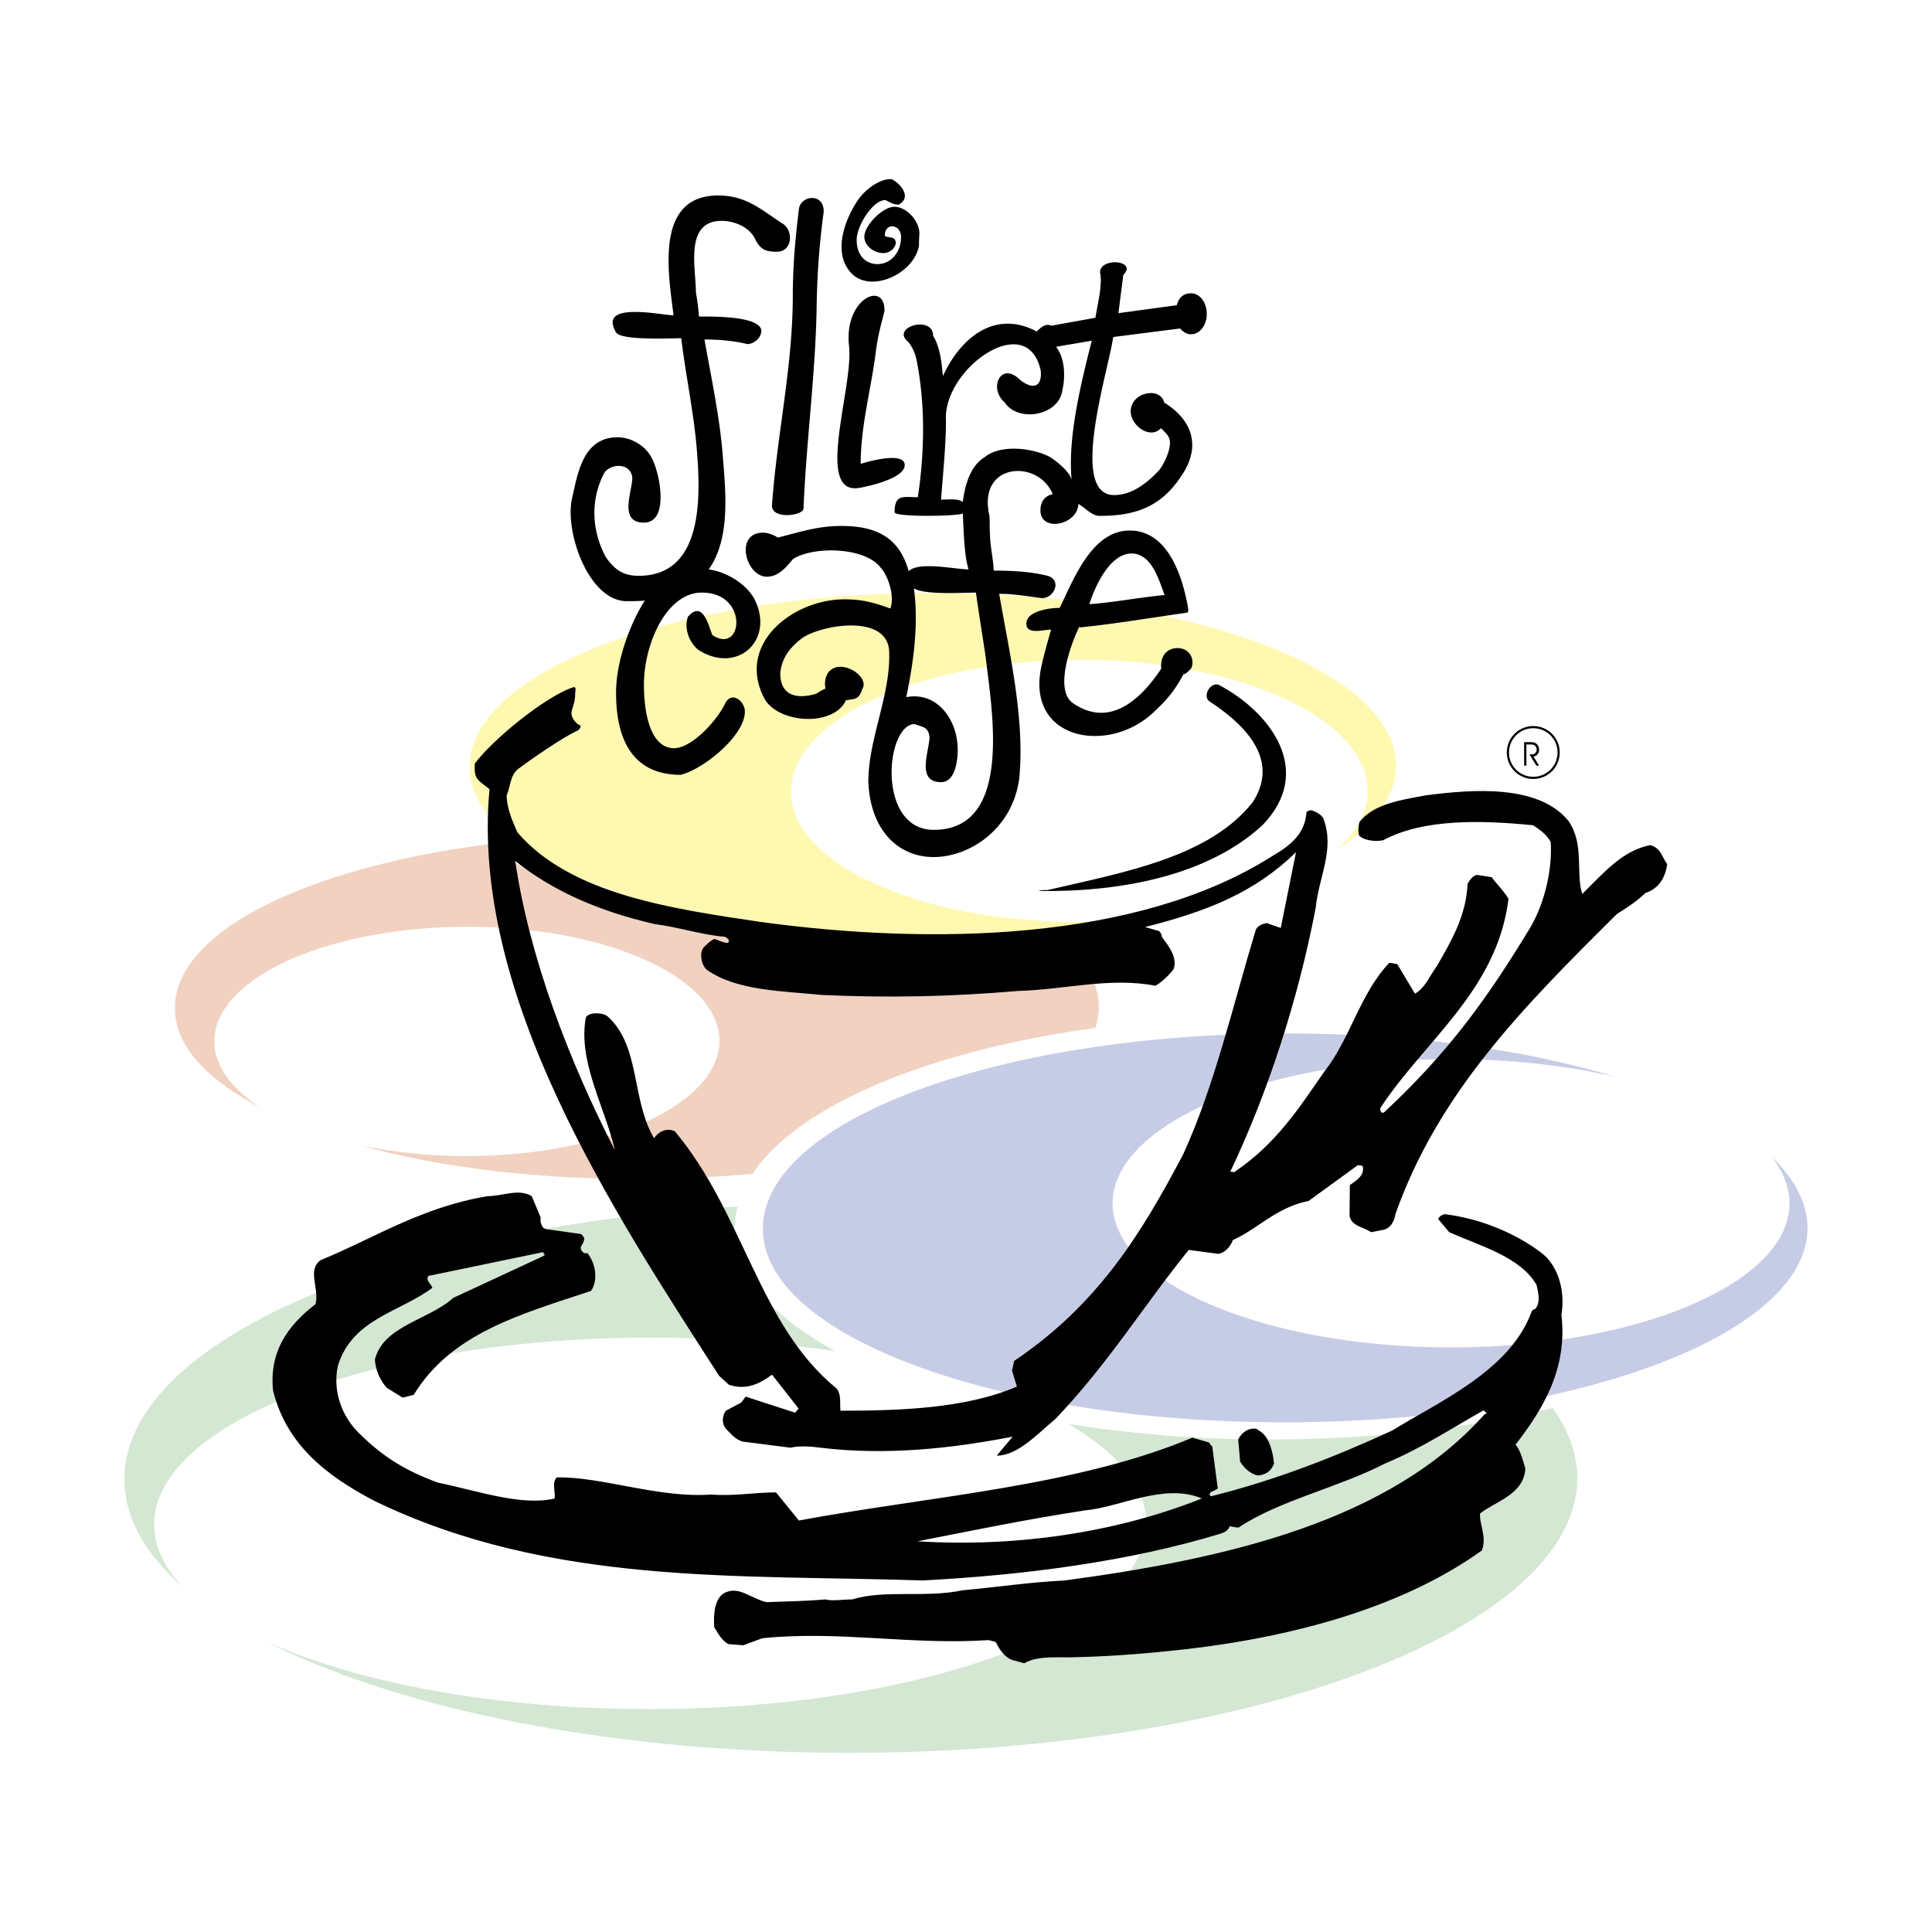 <svg xmlns="http://www.w3.org/2000/svg" width="2500" height="2500" viewBox="0 0 192.756 192.756"><path fill-rule="evenodd" clip-rule="evenodd" fill="#fff" d="M0 0h192.756v192.756H0V0z"/><path d="M106.123 93.928c-4.545.549-9.425.885-14.488.885-18.912 0-35.199-4.332-42.855-10.585-18.149 2.318-31.295 8.724-31.326 16.288-.062 3.722 3.081 7.138 8.449 9.944-2.837-1.892-4.515-4.148-4.515-6.558 0-6.345 11.347-11.439 25.317-11.439 13.848 0 25.134 5.094 25.073 11.439-.061 6.313-11.408 11.438-25.256 11.438-3.722 0-7.29-.396-10.462-1.037 7.655 2.135 17.142 3.325 27.421 3.325 3.996 0 7.87-.185 11.591-.52 4.575-6.832 17.538-12.263 34.222-14.55a7.904 7.904 0 0 0 .336-2.044c.001-2.346-1.22-4.573-3.507-6.586z" fill-rule="evenodd" clip-rule="evenodd" fill="#f1d1c0"/><path d="M154.928 140.475c-8.205 1.952-17.844 3.142-28.186 3.142-7.137 0-13.939-.55-20.162-1.556 4.973 2.897 7.809 6.345 7.809 10.035-.121 10.127-22.388 18.423-49.595 18.423-15.436 0-29.222-2.653-38.28-6.771 13.176 6.74 34.375 11.133 58.258 11.133 39.896 0 72.504-12.354 72.596-27.361-.001-2.44-.856-4.789-2.44-7.045zm-71.589-5.674a29.217 29.217 0 0 1-2.715-1.647h-.031c0-.03-.029-.03-.029-.03-.031-.03-.031-.03-.062-.03 0-.03-.031-.03-.031-.03-.03-.03-.03-.03-.061-.03 0-.03-.031-.03-.031-.03-.03-.031-.03-.031-.061-.031 0-.03-.031-.03-.061-.03 0-.03-.03-.03-.03-.062-.031 0-.031 0-.061-.03-.031 0-.031-.03-.062-.03l-.031-.03c-.031-.031-.061-.031-.061-.062-.03 0-.061 0-.061-.031-.03 0-.062-.03-.062-.03-.03-.029-.061-.029-.061-.061-.03 0-.061-.03-.061-.03-.031-.03-.062-.03-.062-.062-.03 0-.061-.03-.091-.03 0-.03-.03-.03-.061-.061-.032 0-.032-.031-.062-.031-.03-.029-.061-.061-.091-.061 0-.031-.031-.031-.061-.062-.031-.03-.062-.03-.062-.062-.03 0-.061-.029-.09-.06a.067.067 0 0 1-.062-.062c-.03 0-.061-.03-.091-.061-.031 0-.062-.031-.092-.061-.03 0-.061-.031-.061-.062-.031 0-.062-.03-.092-.061-.031-.03-.062-.03-.091-.061-.032-.031-.062-.061-.093-.061l-.091-.093c-.031-.061-.061-.061-.092-.091l-.092-.092c-.03 0-.061-.03-.091-.061l-.091-.092c-.031-.03-.062-.062-.092-.062-.031-.03-.092-.061-.122-.091a3.99 3.99 0 0 1-.092-.092 3.99 3.99 0 0 1-.092-.092l-.091-.091c-.061-.031-.092-.062-.123-.092a7.937 7.937 0 0 1-.091-.092c-.031-.03-.092-.061-.123-.092l-.091-.091c-.03-.061-.091-.092-.122-.123-.031-.029-.061-.06-.092-.091l-.122-.122-.091-.092c-.062-.029-.092-.091-.122-.121a.448.448 0 0 1-.092-.122c-.061-.03-.092-.062-.122-.092-.03-.061-.092-.092-.122-.122-.03-.061-.062-.092-.091-.121-.061-.062-.092-.123-.122-.153a.53.53 0 0 0-.122-.152.395.395 0 0 1-.092-.122 6.93 6.93 0 0 1-.121-.122c-.031-.062-.062-.091-.092-.152-.061-.031-.091-.092-.123-.122-.03-.061-.061-.092-.121-.152-.031-.031-.062-.092-.092-.123a.666.666 0 0 0-.123-.151c-.029-.062-.061-.092-.091-.152-.061-.062-.091-.092-.122-.153a.652.652 0 0 0-.091-.152c-.03-.061-.091-.122-.122-.184-1.006-1.616-1.526-3.293-1.526-5.062.03-.731.123-1.434.306-2.166-34.589 2.104-61.127 13.513-61.188 27.146-.03 3.844 2.044 7.474 5.826 10.829-1.861-1.983-2.868-4.088-2.868-6.253.062-10.34 22.328-18.637 49.658-18.637 6.444.003 12.637.522 18.31 1.345z" fill-rule="evenodd" clip-rule="evenodd" fill="#d3e7d3"/><path d="M107.832 65.835c15.799 0 28.672 5.856 28.611 13.116 0 2.136-1.131 4.118-3.143 5.887 3.783-2.47 5.947-5.307 5.979-8.387.061-9.578-20.619-17.295-46.059-17.295-25.529 0-46.302 7.717-46.363 17.295-.061 9.486 20.589 17.142 46.15 17.142 7.93 0 15.403-.731 21.961-2.042a63.1 63.1 0 0 1-7.32.426c-15.922 0-28.794-5.795-28.732-13.024.06-7.262 12.993-13.118 28.916-13.118z" fill-rule="evenodd" clip-rule="evenodd" fill="#fff8b0"/><path d="M161.18 107.439c-4.85-1.128-10.432-1.77-16.379-1.77-18.607 0-33.797 6.498-33.797 14.398 0 7.931 15.189 14.367 33.797 14.367 18.605 0 33.734-6.437 33.734-14.367 0-1.586-.609-3.143-1.738-4.605 2.287 2.195 3.539 4.605 3.539 7.106-.062 10.676-23.486 19.338-52.189 19.338-28.795 0-52.098-8.662-52.038-19.338.061-10.798 23.487-19.461 52.311-19.461 12.414.001 23.822 1.619 32.76 4.332z" fill-rule="evenodd" clip-rule="evenodd" fill="#c7cce6"/><path d="M152.289 74.276v2.113h-.227v-2.343h.629c.139 0 .25.01.334.031a.671.671 0 0 1 .45.367.762.762 0 0 1 .082.348.707.707 0 0 1-.162.468.553.553 0 0 1-.404.214l.566.916h-.273l-.695-1.13h.223a.506.506 0 0 0 .361-.13.442.442 0 0 0 .139-.335.57.57 0 0 0-.043-.226.476.476 0 0 0-.127-.177.398.398 0 0 0-.166-.089 1.5 1.5 0 0 0-.346-.026h-.341v-.001z" fill-rule="evenodd" clip-rule="evenodd"/><path d="M152.975 72.546c1.402 0 2.531 1.128 2.531 2.531s-1.129 2.532-2.531 2.532-2.531-1.128-2.531-2.532 1.128-2.531 2.531-2.531z" fill="none" stroke="#000" stroke-width=".216" stroke-miterlimit="2.613"/><path d="M102.188 165.943c1.373-.823 3.57-.518 5.277-.609 3.783-.092 7.26-.397 10.859-.793 11.348-1.312 21.932-4.393 29.525-9.854.52-1.402-.273-2.592-.182-3.689 1.494-1.19 4.393-1.892 4.514-4.484-.275-1.007-.58-1.982-.977-2.379 2.715-3.508 5.217-7.565 4.576-12.964.396-2.288-.275-4.759-1.861-6.069-2.652-2.074-6.344-3.569-9.822-3.966-.213.092-.486.183-.609.488l1.1 1.312c3.08 1.373 7.137 2.47 8.723 5.277.184.884.396 1.677-.123 2.378-.092 0-.305.092-.395.306-2.137 5.856-9.213 8.938-13.91 11.835-5.613 2.593-11.682 4.972-18.088 6.559-.396-.488.426-.488.701-.794l-.549-4.179c-.092-.092-.213-.183-.305-.396l-1.678-.488c-11.592 4.881-26.324 5.857-39.257 8.267l-2.288-2.807c-2.074 0-4.27.397-6.466.214-5.185.396-10.92-1.8-15.403-1.708-.519.519-.123 1.403-.214 2.104-3.294.793-7.778-.793-11.652-1.586-3.264-1.19-5.459-2.593-7.625-4.697-2.074-1.892-2.867-4.576-2.349-6.955 1.434-4.697 6.223-5.368 9.425-7.778-.091-.396-.701-.701-.396-1.189l11.469-2.379c0 .396.397.091 0 .396l-8.998 4.18c-2.41 2.195-6.985 2.774-7.809 6.16.091 1.19.58 2.104 1.189 2.807l1.586.977 1.098-.275c3.722-6.1 10.494-7.991 17.692-10.37.701-1.007.518-2.685-.366-3.783-.213.093-.427 0-.61-.304-.183-.396.214-.488.306-1.099 0-.092-.092-.274-.306-.488l-3.477-.488c-.396-.121-.396-.213-.579-.701v-.488l-.886-2.104c-1.28-.793-2.897 0-4.391 0-6.65 1.098-11.47 4.271-16.655 6.375-1.403 1.007-.122 2.775-.519 4.393-2.806 2.165-4.636 4.758-4.24 8.633 1.342 5.398 5.308 8.479 10.066 10.98 17.568 8.54 36.572 7.35 54.69 7.961 10.126-.52 20.712-1.891 29.862-4.697.518-.184.701-.396.822-.701.275 0 .488.121.885.121 3.996-2.684 9.975-3.995 14.58-6.375 3.6-1.494 6.59-3.477 9.791-5.277-.092-.213.703.397.215.306-9.457 10.646-25.5 14.428-41.941 16.624-3.6.183-6.771.671-10.157.976-3.751.794-7.748-.091-11.042.915-.976 0-1.891.185-2.684 0-2.074.185-3.874.185-5.856.275-1.616-.396-2.684-1.587-4.087-.977-1.099.488-1.221 2.196-1.129 3.478.396.609.702 1.281 1.403 1.677l1.495.123 1.892-.702c7.656-.793 14.824.702 22.571.184.488.122.672.122.793.305.275.61.885 1.495 1.678 1.708l1.098.298zM57.655 72.271l-.305-.306c-.763-.976.03-1.281.03-2.683 0-.398.214-.886-.305-.673-2.775.977-7.9 5.155-9.7 7.565-.122 1.678.397 1.678 1.465 2.562-1.922 20.62 12.476 42.308 22.907 58.534l.976.885c1.708.58 3.082-.092 4.301-1.007l2.654 3.386s-.396.519-.396.396l-4.88-1.586c-.183.214-.274.396-.487.61l-1.495.792c-.305.397-.519 1.281.091 1.892.58.58.885.977 1.587 1.19l4.758.609c.916-.214 2.104-.122 2.989 0 6.558.793 13.024.092 19.186-1.098l-1.586 1.891c2.074 0 3.996-2.104 5.887-3.69 5.309-5.582 8.754-11.256 13.27-16.837l2.957.396c.611-.093 1.221-.702 1.434-1.373 2.471-1.099 4.393-3.295 7.564-3.904l4.912-3.569c.092 0 .305 0 .488.092.213.915-.58 1.403-1.281 1.892l-.031 3.08c.184 1.008 1.373 1.099 2.166 1.617l1.098-.214c.793-.092 1.221-.885 1.312-1.586 4.27-12.049 12.596-20.528 22.113-29.953 1.098-.671 2.105-1.373 2.807-2.074 1.189-.396 1.982-1.312 2.195-2.898-.486-.58-.578-1.586-1.678-1.891-2.775.518-4.695 2.806-6.801 4.88-.672-2.196.244-4.88-1.344-7.259-2.957-3.691-9.516-3.203-14.213-2.593-2.684.488-5.277.885-6.68 2.684-.121.61-.121 1.007-.031 1.312.396.488 1.617.67 2.41.488 4.088-2.196 9.975-1.983 14.945-1.495.488.305 1.373.885 1.77 1.677.184 2.806-.641 6.071-1.951 8.389-4.332 7.167-8.236 12.597-14.672 18.576-.305.183-.396-.213-.396-.396 4.422-6.771 11.652-11.713 12.811-20.894-.52-.884-1.281-1.586-1.678-2.166l-1.312-.213c-.486-.091-.885.488-1.098.885-.121 3.111-1.615 5.704-3.049 8.174-.793 1.1-1.189 2.197-2.197 2.776l-1.77-2.959c-.305 0-.396-.122-.793-.122-2.928 3.081-3.934 7.656-6.465 10.828-2.502 3.6-4.82 7.26-9.029 10.066-.092 0-.275-.122-.396 0 3.752-7.87 6.801-17.203 8.541-26.354.334-3.203 1.951-5.887.762-8.967-.182-.305-.58-.61-1.189-.792-.092 0-.275 0-.488.183-.121 2.104-1.525 3.294-3.416 4.392-13.514 8.571-34.193 8.877-51.092 6.558-8.54-1.281-18.88-2.684-24.218-8.937-.579-1.312-1.068-2.502-1.068-3.691.397-.885.306-1.892 1.099-2.593.916-.702 4.605-3.294 6.008-3.874-.003 0 .608-.488-.003-.61zm63.902-3.965c-.885-.214-1.586 1.189-.885 1.677 3.051 1.982 7.23 5.582 4.303 10.066-4.332 5.459-12.689 6.954-20.469 8.754-.396 0-.701 0-.885.091 8.359.122 16.93-1.586 22.328-6.558 5.217-5.367.885-11.255-4.392-14.03zm-30.014 85.467c9.518.61 19.674-.793 28.367-4.271-3.783-1.586-8.174.885-11.652 1.189-5.979.916-11.072 1.984-16.715 3.082zm33.949-6.557c.793-.093 1.311-.397 1.617-1.19-.092-1.006-.396-2.409-1.191-3.08-.273-.214-.578-.396-.578-.396-.793-.122-1.494.396-1.801 1.067l.184 2.196c.306.517.884 1.189 1.769 1.403zm-41.636-6.468c5.887 0 12.506-.213 17.601-2.409l-.488-1.586.213-.976c8.297-5.583 12.629-12.567 16.869-20.62 3.141-6.862 5.002-15.007 7.229-22.358.092-.305.518-.611 1.098-.702l1.402.488 1.525-7.565c-4.086 3.996-8.785 5.887-15.068 7.473l1.404.397c.092.091.273.305.273.579.611.824 1.588 2.013 1.189 3.202-.518.703-1.311 1.403-1.83 1.679-4.545-.884-9.059.396-13.725.519-6.681.579-13.025.701-19.583.396-3.874-.396-8.449-.396-11.438-2.501-.579-.487-.793-1.8-.274-2.288.488-.488.61-.58 1.007-.793.396.092.885.396 1.373.396.213-.305 0-.396-.274-.61-2.288-.184-4.697-.976-7.077-1.282-5.551-1.281-10.126-3.294-13.878-6.283 1.403 9.578 5.338 19.889 9.944 28.855-.976-4.271-3.722-8.877-2.897-13.237.305-.61 1.799-.489 2.196-.092 3.264 2.958 2.318 8.235 4.606 12.139.396-.609 1.19-1.098 2.074-.701 6.924 8.267 8.327 19.309 16.166 25.684.485.702.272 1.495.363 2.196zm-12.841-13.451l-4.118-9.15 4.118 9.15z" fill-rule="evenodd" clip-rule="evenodd"/><path d="M117.408 30.452c.215-.824.732-1.189 1.404-1.189.914 0 1.586.916 1.586 2.074 0 1.098-.672 2.013-1.586 2.013-.396 0-.793-.244-1.068-.579l-6.68.854c-.457 3.294-4.484 15.77.092 15.77 1.77 0 3.264-1.189 4.422-2.41.52-.548 1.557-2.623.977-3.446-.121-.244-.488-.579-.732-.824-1.281 1.465-4.146-1.098-2.531-2.866.732-.794 2.623-1.038 2.898.457v-.122c2.867 1.799 3.66 4.483 1.615 7.382-2.012 3.05-4.605 3.904-8.082 3.904-.824 0-1.525-.885-2.135-1.19-.061 2.105-3.783 2.868-3.783.641 0-.793.367-1.433 1.221-1.617-1.404-3.508-7.535-3.203-6.314 2.135.061.671 0 1.342.061 1.83 0 1.22.336 2.471.367 3.661 1.738 0 3.6.091 5.246.487 1.617.336.854 2.258-.428 2.258-1.463-.183-2.775-.428-4.27-.428 1.006 5.826 2.562 12.415 2.014 18.301-.58 5.003-4.82 7.961-8.572 7.961-3.203 0-6.253-2.317-6.497-7.473 0-4.423 2.287-8.723 2.074-13.176-.335-3.691-6.954-2.471-8.724-1.16-1.28.976-2.013 2.074-2.135 3.477 0 2.197 1.586 2.593 3.477 2.074.122 0 .549-.366 1.037-.549-.122-.549-.03-1.189.305-1.647 1.22-1.464 4.179.458 3.355 1.708-.365 1.22-.914.885-1.769 1.159h.122c-1.281 2.593-6.589 2.257-8.053-.122-2.99-5.49 2.745-10.004 7.931-10.004 1.738 0 2.897.305 4.575.915.458-1.16-.183-3.233-.976-4.087-1.586-2.074-6.711-2.135-8.724-.854-.702.823-1.434 1.768-2.624 1.768-2.104 0-3.263-4.392-.366-4.392.488 0 1.098.244 1.465.489 2.226-.55 3.934-1.159 6.344-1.159 3.538 0 5.795 1.189 6.71 4.514 1.007-1.007 4.636-.183 5.979-.183-.458-1.404-.488-4.057-.58-5.582-.366.274-6.497.396-6.803-.092 0-1.861.855-1.525 2.319-1.525.671-4.422.763-9.242-.122-13.665-.183-.915-.61-1.647-.976-1.953-1.434-1.433 2.624-2.531 2.624-.487.702 1.128.854 2.714.976 4.026 1.739-3.812 5.185-6.68 9.365-4.454.396-.396.885-.854 1.463-.579l4.393-.793c.184-1.281.732-3.325.457-4.515 0-1.556 3.783-1.22 2.32.244l-.488 3.812 5.824-.792zM75.286 59.796c2.013 4.057-1.677 7.503-5.582 5.063-.915-.702-1.494-2.166-1.067-3.325 1.525-1.738 2.074 1.007 2.44 1.83 3.05 2.013 3.66-4.24-1.038-4.24-3.478-.03-5.765 5.001-5.795 9.12 0 3.173.732 6.375 2.989 6.406 1.831 0 4.302-2.806 5.064-4.362.579-1.342 1.86-.519 2.013.55.183 2.471-4.179 5.947-6.405 6.466-5.155 0-6.467-4.087-6.436-8.267 0-3.141 1.464-6.954 2.867-9.12-.58.061-1.189.061-1.8.061-3.752 0-6.162-6.74-5.49-10.125.579-2.532 1.067-6.224 4.575-6.224 1.342 0 2.745.824 3.355 1.983.824 1.373 1.891 6.528-.732 6.528-2.562 0-1.159-3.081-1.159-4.483-.152-1.496-2.135-1.465-2.806-.458-1.403 2.684-1.251 5.795.183 8.418.916 1.282 1.77 1.831 3.264 1.831 6.406 0 6.162-7.778 5.826-12.201-.274-3.812-1.129-7.717-1.586-11.5-1.068 0-5.979.244-6.497-.579-1.891-3.172 4.575-1.708 5.734-1.708-.518-4.148-1.921-11.957 4.454-11.957 2.685 0 4.178 1.312 6.314 2.745 1.221.61 1.159 2.867-.458 2.867-1.037 0-1.617-.152-2.166-1.25-.549-1.189-2.044-1.83-3.355-1.83-3.722 0-2.562 4.728-2.562 7.107.03.244.214 1.159.305 2.44 1.159 0 6.04-.092 6.223 1.373.03.702-.702 1.373-1.403 1.373-1.342-.336-2.928-.458-4.271-.458.671 3.782 1.525 7.717 1.83 11.621.275 3.508.793 8.236-1.403 11.317 1.738.242 3.721 1.401 4.575 2.988zm37.609-4.575c-2.166 0-3.66 3.293-4.209 5.063 2.439-.183 5.154-.702 7.504-.916-.549-1.464-1.282-4.147-3.295-4.147zm-5.186 7.258c-.885 1.769-2.562 6.406-.641 7.687 3.967 2.715 7.168-1.006 8.785-3.447-.152-2.013 1.494-2.318 2.379-1.89a1.43 1.43 0 0 1 .609 1.86c-.213.244-.549.579-.762.579-.793 1.464-1.494 2.44-3.141 3.935-4.363 3.965-12.232 2.684-11.135-4.209.152-.946.701-2.929 1.068-4.179-.764 0-2.471.549-2.471-.58 0-1.312 2.41-1.586 3.324-1.586 1.373-2.775 3.172-7.717 6.986-7.717 3.842 0 5.275 4.605 5.824 7.717 0 .122.092.458-.152.488-3.324.458-7.26 1.128-10.676 1.464v-.122h.003zm-25.53-41.33a77.856 77.856 0 0 0-.702 9.395c-.091 6.558-1.037 13.482-1.311 20.192-.031.732-3.234 1.128-3.143-.335.488-6.985 2.075-13.849 2.075-20.894 0-4.026.487-7.534.609-8.632.154-1.403 2.533-1.678 2.472.274zm9.517 3.294c-.427 2.897-5.033 5.002-6.924 2.624-1.647-2.015-.488-5.156.824-7.108.823-1.189 2.348-2.195 3.385-2.074.854.428 2.044 1.799.671 2.532-.518 0-.884-.244-1.311-.458-1.282 0-2.898 2.624-2.868 3.996 0 1.891 1.342 2.593 2.501 2.349 1.037-.183 1.952-1.251 1.921-2.684 0-1.25-1.616-1.494-1.616-.091.366.274 1.098-.062 1.098.793-.61 1.738-3.142.763-3.142-.702 0-1.128 1.83-2.989 2.99-2.989 1.22 0 2.501 1.403 2.501 2.654 0 .244-.061.793-.031 1.281v-.123h.001zm-3.447 6.528c0 .244-.61 2.044-.854 4.026-.427 3.569-1.525 7.412-1.525 11.286.641-.214 4.393-1.282 4.393.121 0 1.342-3.722 2.136-4.453 2.258-4.637.916-.641-10.005-1.098-14.123-.55-4.697 3.537-6.588 3.537-3.568zm17.112 3.629c.914 1.159.945 3.051.609 4.454-.428 2.44-4.393 3.111-5.734 1.098-1.648-1.433-.367-4.147 1.525-2.257 1.312 1.038 2.227.702 2.074-.915-1.342-6.191-9.761-.152-9.456 4.942 0 2.532-.305 5.399-.489 7.931.55 0 1.771-.154 2.167.243.213-1.647.703-3.599 2.226-4.514 1.586-1.281 4.82-.885 6.498.03.639.427 1.891 1.373 2.135 2.257-.365-3.935.701-8.785 2.014-13.879l-3.569.61zM90.415 69.557c2.959-.58 4.972 2.043 5.125 4.88.061.977-.093 3.599-1.648 3.599-2.531 0-1.158-3.111-1.158-4.514-.122-1.098-.824-.976-1.464-1.282-2.928 0-3.843 10.554 1.891 10.554 7.993 0 5.764-12.109 5.186-17.203-.305-2.074-.672-4.271-.977-6.466-1.403 0-5.155.244-6.191-.427.487 3.538-.032 7.411-.764 10.859z" fill-rule="evenodd" clip-rule="evenodd"/></svg>